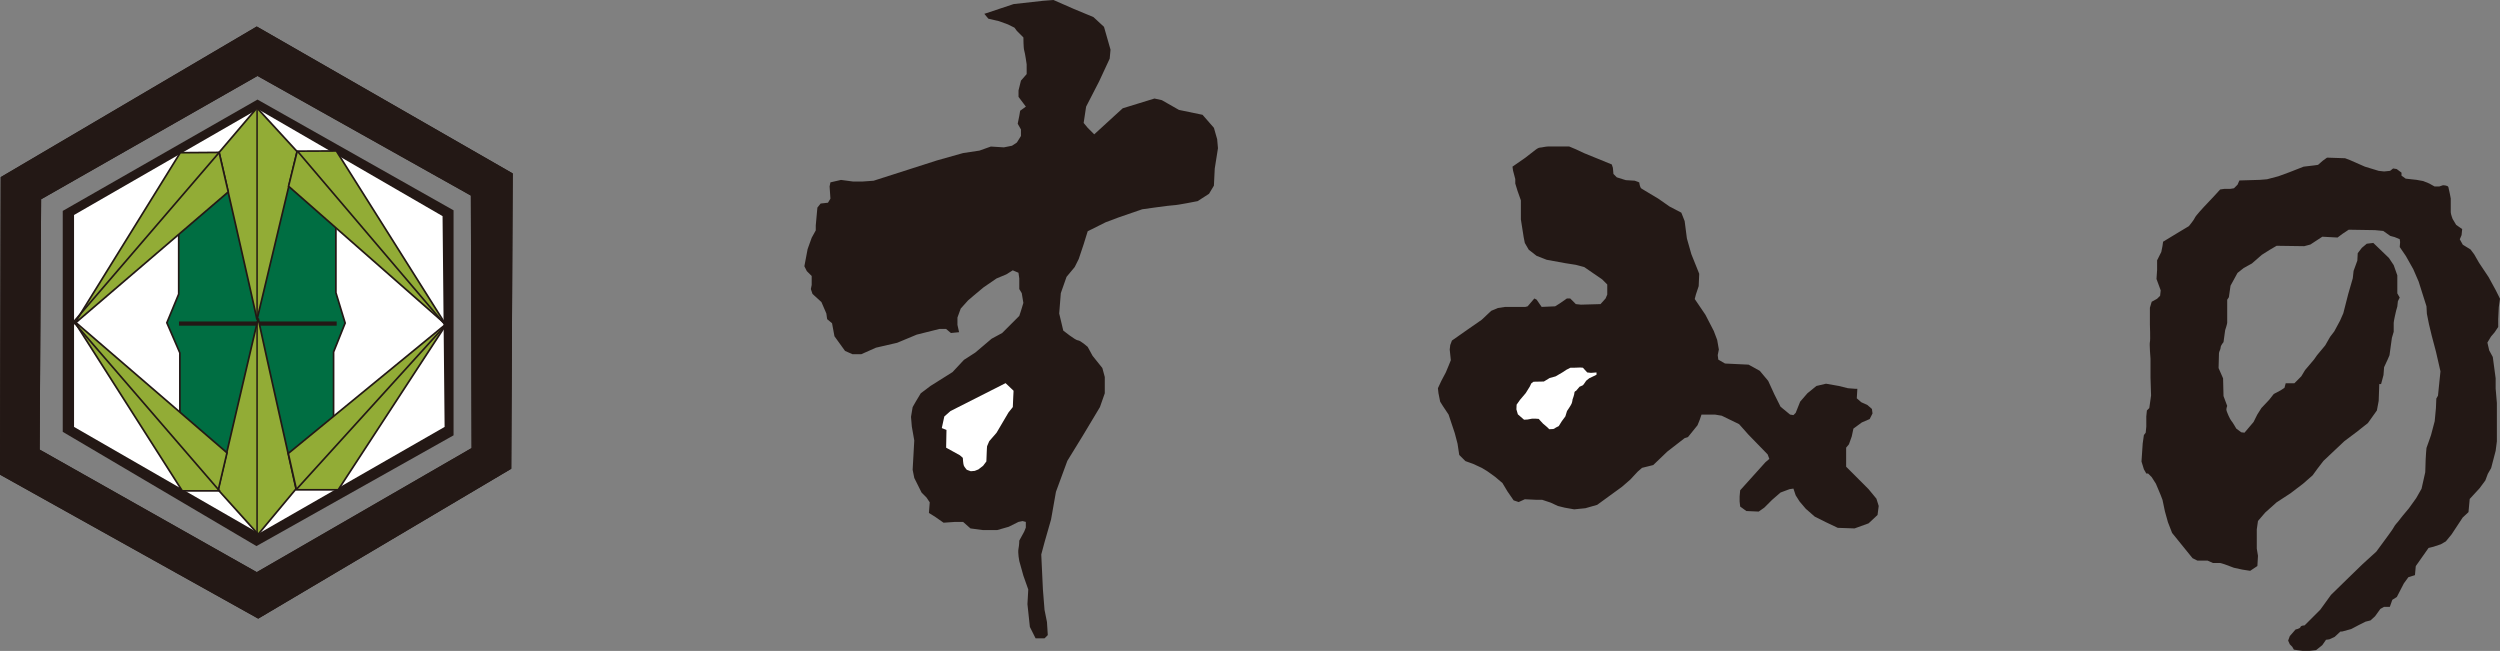 <!-- Generator: Adobe Illustrator 22.1.0, SVG Export Plug-In  -->
<svg version="1.1"
	 xmlns="http://www.w3.org/2000/svg" xmlns:xlink="http://www.w3.org/1999/xlink" xmlns:a="http://ns.adobe.com/AdobeSVGViewerExtensions/3.0/"
	 x="0px" y="0px" width="265.326px" height="69.084px" viewBox="0 0 265.326 69.084"
	 style="enable-background:new 0 0 265.326 69.084;" xml:space="preserve">
<rect x="0" y="0" width="265.326" height="69.084" fill="#808080" stroke="none"/>
<style type="text/css">
	.st0{fill:#231815;}
	.st1{fill:#FFFFFF;}
	.st2{fill:#006E42;}
	.st3{fill:#92AC36;}
</style>
<defs>
</defs>
<g>
	<g>
		<polygon class="st0" points="27.217,57.956 6.659,45.83 6.659,22.383 27.326,10.567 48.137,22.322 48.137,46.201 		"/>
	</g>
	<g>
		<polygon class="st1" points="27.369,11.583 46.969,22.938 47.186,45.309 27.485,56.608 7.859,45.309 7.859,22.815 		"/>
	</g>
	<g>
		<polyline class="st2" points="19.092,51.802 35.399,51.802 35.399,43.933 35.399,37.361 36.629,34.286 35.647,31.061 
			35.647,16.35 18.969,16.35 18.969,31.211 17.71,34.256 19.092,37.451 19.092,51.802 		"/>
		<path class="st0" d="M35.492,51.894H19V37.47l-1.39-3.213l0.015-0.036l1.252-3.029V16.258h16.862v14.79l0.988,3.242l-0.012,0.03
			l-1.223,3.059V51.894z M19.184,51.709h16.123l0.006-14.382l1.218-3.045l-0.977-3.221V16.442H19.061l-0.007,14.803l-1.244,3.01
			l1.374,3.196V51.709z"/>
	</g>
	<g>
		<g>
			<g>
				<path class="st0" d="M27.25,2.883L0.139,18.832L0.062,50.341l27.342,15.244l26.797-15.871l0.154-31.273L27.25,2.883z
					 M27.25,60.792L4.147,47.75l0.157-26.638L27.326,7.989l22.707,12.73l0.078,26.873L27.25,60.792z"/>
				<path class="st0" d="M27.405,65.656l-0.031-0.017L0,50.377v-0.036l0.078-31.544l0.03-0.018L27.249,2.812L27.28,2.83
					l27.136,15.576v0.036l-0.154,31.307l-0.03,0.018L27.405,65.656z M0.123,50.305l27.28,15.209l26.736-15.836l0.154-31.202
					L27.25,2.954L0.201,18.868L0.123,50.305z M27.25,60.863l-0.031-0.017L4.085,47.786v-0.036l0.157-26.673l0.031-0.018
					l23.052-13.14l0.031,0.017l22.739,12.748v0.036l0.078,26.908l-0.031,0.018L27.25,60.863z M4.208,47.714l23.041,13.007
					L50.05,47.556l-0.078-26.801L27.327,8.06L4.366,21.148L4.208,47.714z"/>
			</g>
		</g>
		<g>
			<g>
				<path class="st0" d="M27.405,65.656l-0.031-0.017L0,50.377v-0.036l0.078-31.544l0.03-0.018L27.249,2.812L27.28,2.83
					l27.136,15.576v0.036l-0.154,31.307l-0.03,0.018L27.405,65.656z M0.123,50.305l27.28,15.209l26.736-15.836l0.154-31.202
					L27.25,2.954L0.201,18.868L0.123,50.305z M27.25,60.863l-0.031-0.017L4.085,47.786v-0.036l0.157-26.673l0.031-0.018
					l23.052-13.14l0.031,0.017l22.739,12.748v0.036l0.078,26.908l-0.031,0.018L27.25,60.863z M4.208,47.714l23.041,13.007
					L50.05,47.556l-0.078-26.801L27.327,8.06L4.366,21.148L4.208,47.714z"/>
			</g>
		</g>
	</g>
	<g>
		<rect x="19.087" y="34.209" class="st0" width="16.555" height="0.265"/>
		<path class="st0" d="M35.734,34.566h-16.74v-0.449h16.74V34.566z M19.179,34.382h16.371v-0.08H19.179V34.382z"/>
	</g>
	<g>
		<path class="st3" d="M27.401,33.771c0,0.204,4.019,18.113,4.019,18.113l-4.019,4.822l-4.257-4.73L27.401,33.771z"/>
		<path class="st0" d="M27.403,56.848l-0.071-0.08l-4.289-4.766l0.011-0.047l4.257-18.205l0.151,0.018l0.031-0.002
			c0.028,0.284,2.64,11.962,4.017,18.098l0.01,0.044L27.403,56.848z M23.245,51.95l4.153,4.615l3.921-4.705
			c-0.414-1.847-3.381-15.074-3.926-17.655L23.245,51.95z"/>
	</g>
	<g>
		<rect x="27.203" y="34.145" class="st0" width="0.16" height="22.561"/>
	</g>
	<g>
		<g>
			<path class="st3" d="M27.274,33.925c0-0.201-4.02-17.75-4.02-17.75l4.02-4.725l4.258,4.634L27.274,33.925z"/>
			<path class="st0" d="M27.363,33.946l-0.151-0.018l-0.031,0.001c-0.029-0.282-2.641-11.724-4.018-17.734l-0.01-0.045l0.03-0.036
				l4.088-4.804l4.362,4.747l-0.011,0.048L27.363,33.946z M23.354,16.2c0.416,1.815,3.382,14.771,3.927,17.3l4.15-17.388
				l-4.155-4.521L23.354,16.2z"/>
		</g>
		<g>
			<rect x="27.203" y="11.45" class="st0" width="0.16" height="22.474"/>
		</g>
	</g>
	<g>
		<polyline class="st3" points="31.532,16.085 30.624,19.767 47.27,34.394 35.695,16.021 31.51,16.041 		"/>
		<path class="st0" d="M47.208,34.463L30.521,19.799l0.013-0.054l0.908-3.682l0.068,0.017l0-0.131l4.237-0.02l0.027,0.043
			l11.574,18.373L47.208,34.463z M30.727,19.734l16.125,14.169l-11.207-17.79l-4.029,0.019L30.727,19.734z"/>
	</g>
	<g>
		<polygon class="st3" points="24.226,20.37 7.876,34.383 19.131,16.206 23.254,16.175 		"/>
		<path class="st0" d="M7.936,34.454l-0.139-0.119l11.282-18.22l4.247-0.032l1.001,4.321l-0.042,0.037L7.936,34.454z M19.183,16.298
			L8.268,33.926l15.855-13.589l-0.943-4.068L19.183,16.298z"/>
	</g>
	<g>
		<polygon class="st3" points="23.144,52.099 19.346,52.099 7.852,34.06 24.092,48.056 		"/>
		<path class="st0" d="M23.217,52.191h-3.922l-0.027-0.042L7.774,34.11l0.138-0.12l16.283,14.032L23.217,52.191z M19.396,52.007
			h3.674l0.919-3.918L8.267,34.539L19.396,52.007z"/>
	</g>
	<g>
		<polygon class="st0" points="23.42,52.101 7.612,33.785 7.475,33.904 23.283,52.219 		"/>
	</g>
	<g>
		<polyline class="st3" points="31.463,51.985 35.893,51.985 47.432,34.314 30.597,48.121 31.463,51.985 		"/>
		<path class="st0" d="M35.943,52.077H31.39l-0.896-3.991l0.044-0.036l16.835-13.807l0.136,0.122L35.943,52.077z M31.537,51.892
			h4.306l11.184-17.126l-16.328,13.39L31.537,51.892z"/>
	</g>
	<g>
		<polygon class="st0" points="47.673,33.944 31.409,51.856 31.545,51.976 47.807,34.066 		"/>
	</g>
	<g>
		
			<rect x="3.125" y="25.3" transform="matrix(0.652 -0.759 0.759 0.652 -13.92 20.475)" class="st0" width="24.407" height="0.181"/>
	</g>
	<g>
		<polygon class="st0" points="47.514,34.65 31.643,15.99 31.506,16.106 47.376,34.766 		"/>
	</g>
	<path class="st0" d="M104.465,1.468l3.112-1.036l3.11-0.346L111.807,0l2.164,0.95l2.075,0.862l1.122,1.037l0.692,2.421
		l-0.087,0.951l-1.123,2.419l-1.38,2.678l-0.261,1.728l0.43,0.52l0.693,0.692l2.075-1.901l0.95-0.865l3.369-1.036l0.779,0.172
		l1.817,1.036l2.505,0.519l1.207,1.383l0.345,1.21l0.086,0.95l-0.342,2.161l-0.09,1.816l-0.518,0.864l-1.207,0.778
		c0,0-2.163,0.432-2.508,0.432c-0.345,0-3.37,0.431-3.37,0.431l-2.507,0.864l-1.381,0.519l-1.903,0.95l-0.43,1.383l-0.52,1.556
		l-0.431,0.863l-0.865,1.038l-0.608,1.729l-0.171,2.16l0.432,1.815c0,0,1.296,1.037,1.558,1.037c0.258,0,1.033,0.689,1.033,0.689
		l0.519,0.951l1.038,1.296l0.257,0.951v1.728l-0.515,1.469l-1.814,3.026l-1.645,2.677l-1.208,3.285l-0.519,2.936l-0.693,2.42
		l-0.347,1.298l0.175,3.715l0.172,2.161l0.259,1.294l0.087,1.384l-0.346,0.345h-0.949l-0.607-1.211l-0.258-2.419l0.087-1.555
		l-0.519-1.47l-0.434-1.554c0,0-0.172-0.864-0.085-1.298c0.085-0.432,0.085-0.864,0.085-0.864l0.519-0.95l0.175-0.432v-0.604
		l-0.348-0.089l-0.431,0.089l-1.038,0.517l-1.211,0.346h-1.552l-1.296-0.173l-0.781-0.69h-0.861l-1.211,0.085l-0.866-0.605
		l-0.689-0.431l0.087-1.124l-0.347-0.519l-0.518-0.518l-0.777-1.556l-0.173-0.863l0.173-3.111l-0.258-1.467l-0.089-1.038
		l0.174-1.038l0.345-0.605l0.52-0.864l1.034-0.778l2.334-1.469l1.21-1.296l1.207-0.777l1.731-1.468l1.122-0.607l1.815-1.815
		l0.173-0.518l0.261-0.863l-0.172-1.036l-0.262-0.432v-1.124l-0.085-0.607l-0.607-0.258L106.8,29.12l-1.038,0.433l-1.386,0.951
		l-1.033,0.863l-0.607,0.519l-0.775,0.865l-0.346,0.95v0.777l0.173,0.779l-0.867,0.085l-0.517-0.433h-0.689l-2.423,0.606
		l-2.074,0.865l-2.249,0.519l-1.553,0.69h-0.95l-0.781-0.345l-1.123-1.557l-0.257-1.382l-0.519-0.432l-0.085-0.604l-0.522-1.211
		l-0.949-0.865l-0.174-0.517l0.089-0.433v-0.952l-0.518-0.518l-0.258-0.517l0.343-1.817l0.434-1.209l0.431-0.779v-0.517l0.173-1.901
		l0.346-0.433l0.777-0.087l0.261-0.432l-0.089-1.295l0.089-0.433l1.122-0.259l1.297,0.173h0.949l1.211-0.086l6.74-2.16l2.765-0.778
		l1.729-0.259l1.212-0.432l1.382,0.087l0.863-0.173l0.519-0.344l0.431-0.692v-0.692l-0.345-0.605l0.172-0.864l0.088-0.518
		l0.606-0.434l-0.26-0.346l-0.519-0.69v-0.69l0.258-1.038l0.606-0.69V6.825c0,0-0.172-1.209-0.26-1.469
		c-0.085-0.258-0.085-1.382-0.085-1.382l-0.692-0.692l-0.258-0.346l-0.693-0.345l-0.953-0.346l-1.122-0.26L104.465,1.468z"/>
	<path class="st1" d="M107.57,41.47l-0.038,0.77l-0.041,0.962l-0.461,0.577l-1.268,2.154l-0.772,0.887l-0.23,0.536
		c0,0-0.035,0.386-0.035,0.577c0,0.193-0.041,1.04-0.041,1.04l-0.346,0.461l-0.5,0.385l-0.385,0.154l-0.423,0.039l-0.424-0.154
		c0,0-0.231-0.268-0.306-0.423c-0.079-0.153-0.115-0.845-0.115-0.845l-0.31-0.271l-1.461-0.807l0.037-1.884l-0.497-0.196l0.266-1.23
		l0.656-0.577l5.848-2.963L107.57,41.47z"/>
	<path class="st0" d="M160.521,17.686l1.37-0.952l1.07-0.832c0,0,0.299-0.238,0.477-0.238c0.179,0,0.595-0.12,0.892-0.12
		c0.297,0,2.202,0,2.202,0l0.714,0.299l0.891,0.417l2.92,1.191l0.119,0.357l0.058,0.654l0.357,0.358l0.952,0.298l0.953,0.059
		l0.475,0.179c0,0,0.058,0.536,0.238,0.654c0.179,0.12,1.785,1.071,1.785,1.071l1.191,0.833l1.254,0.656l0.353,0.892l0.239,1.844
		l0.473,1.668l0.598,1.487l0.237,0.596l-0.057,1.31l-0.298,0.893l-0.121,0.474l1.131,1.668l0.892,1.726l0.359,0.952l0.178,1.012
		l-0.12,0.596l0.06,0.477l0.713,0.415l2.5,0.119l1.19,0.656l0.894,1.07l0.654,1.428l0.655,1.311l1.01,0.833l0.358,0.06l0.239-0.238
		l0.475-1.192l0.773-0.892l0.953-0.773l1.015-0.239l1.368,0.239l0.949,0.238l0.777,0.062h0.236l-0.061,1.01l0.477,0.417l0.655,0.298
		l0.476,0.416l0.061,0.476l-0.3,0.595l-0.833,0.359l-0.892,0.653l-0.179,0.835l-0.298,0.833l-0.297,0.355v2.023l1.072,1.073
		l1.308,1.31l0.834,1.011l0.242,0.774l-0.122,0.952l-0.953,0.892l-1.487,0.537l-1.783-0.061l-1.25-0.595l-1.19-0.594l-0.955-0.834
		l-0.656-0.773l-0.416-0.655l-0.239-0.714l-0.416,0.061l-0.952,0.356l-0.892,0.774l-0.834,0.832l-0.595,0.417l-1.308-0.059
		l-0.655-0.476l-0.059-0.536v-0.536l0.059-0.654l2.679-2.975l0.416-0.357l-0.179-0.476l-2.025-2.082l-1.01-1.133l-1.845-0.892
		l-0.712-0.119h-1.429l-0.18,0.536l-0.24,0.594l-1.01,1.25l-0.358,0.119l-1.844,1.43l-1.489,1.428l-1.191,0.297l-0.475,0.416
		l-0.773,0.833l-0.893,0.773l-1.311,0.953l-1.308,0.952l-1.249,0.357l-1.191,0.12l-1.012-0.18l-0.714-0.177l-0.773-0.358
		l-0.893-0.297h-0.593l-1.251-0.06l-0.655,0.298l-0.533-0.179l-0.656-0.951l-0.537-0.894l-0.773-0.653l-0.832-0.597l-0.593-0.357
		l-0.897-0.417l-0.83-0.298l-0.656-0.653l-0.179-1.192l-0.297-1.129l-0.358-1.072l-0.296-0.892l-0.596-0.893l-0.298-0.477
		l-0.179-0.892l-0.059-0.535l0.359-0.774l0.474-0.894l0.299-0.713l0.238-0.594l-0.118-1.132l0.056-0.475l0.179-0.476l1.609-1.13
		l1.549-1.074l1.009-0.951l0.712-0.298l0.775-0.119h2.142l0.239-0.061l0.714-0.833l0.239,0.121l0.534,0.773l1.428-0.061l0.477-0.297
		l0.773-0.536h0.356l0.595,0.596l0.537,0.059l2.082-0.059l0.536-0.596l0.179-0.415v-1.072l-0.536-0.536l-1.904-1.31l-0.895-0.238
		l-1.129-0.178l-1.964-0.358l-1.07-0.417l-0.837-0.654l-0.414-0.715l-0.118-0.594l-0.3-1.905v-2.024l-0.357-1.011l-0.238-0.775
		v-0.474l-0.236-0.894L160.521,17.686z"/>
	<path class="st1" d="M161.747,44.544l-0.655-0.57l-0.155-0.526l0.022-0.503l0.373-0.525l0.594-0.7l0.436-0.703l0.153-0.327
		l0.24-0.177l1.096-0.022l0.612-0.371l0.635-0.176l0.747-0.437l0.394-0.262l0.436-0.22h0.461l0.572-0.021l0.283,0.021l0.461,0.503
		l0.394,0.044l0.593-0.044v0.242l-0.305,0.152l-0.463,0.22l-0.328,0.262c0,0-0.285,0.438-0.351,0.482
		c-0.065,0.044-0.349,0.153-0.349,0.153l-0.374,0.439c0,0-0.177,0.042-0.177,0.218c0,0.177-0.197,0.701-0.197,0.701
		s-0.021,0.263-0.11,0.46c-0.087,0.197-0.478,0.767-0.478,0.767l-0.175,0.569l-0.374,0.505l-0.329,0.526l-0.306,0.153
		c0,0-0.197,0.154-0.284,0.154c-0.089,0-0.415,0.022-0.415,0.022s-0.157-0.154-0.22-0.219c-0.067-0.065-0.44-0.372-0.44-0.372
		l-0.285-0.308l-0.173-0.197l-0.306-0.022h-0.415l-0.462,0.087L161.747,44.544z"/>
	<path class="st0" d="M251.88,25.782l1.656,1.594l0.509,0.764l0.383,1.084v1.912l0.255,0.446l-0.193,0.382l-0.062,0.573
		l-0.128,0.447c0,0-0.255,1.083-0.255,1.275c0,0.191,0,0.955,0,0.955l-0.191,0.638l-0.193,1.402L253.6,37.7l-0.192,0.446
		l-0.384,0.829l-0.062,0.828l-0.255,0.956h-0.193l-0.063,1.785l-0.192,1.019l-0.955,1.339l-1.21,0.955l-1.276,0.957l-1.083,1.02
		l-1.148,1.084l-0.637,0.828l-0.51,0.702l-1.018,0.892l-1.34,1.019l-1.466,0.957l-1.209,1.082l-0.766,0.893l-0.127,0.893v2.039
		l0.127,0.764l-0.063,1.084l-0.766,0.51l-0.827-0.128l-0.892-0.193l-1.02-0.381l-0.446-0.128h-0.764l-0.574-0.256h-0.574h-0.51
		l-0.51-0.255l-2.167-2.676l-0.445-1.147l-0.319-1.147l-0.255-1.211l-0.192-0.51l-0.509-1.21l-0.447-0.702l-0.382-0.383h-0.191
		l-0.255-0.446l-0.255-0.827l0.128-1.913l0.126-0.892l0.193-0.255l0.062-0.637V44.2l0.064-0.637l0.255-0.255l0.188-1.337
		l-0.06-1.913v-1.976c0,0-0.128-1.593-0.064-1.784c0.064-0.19,0-1.848,0-1.848v-1.148v-0.639l0.19-0.637l0.574-0.317l0.32-0.32
		l0.063-0.572l-0.447-1.21l0.064-0.958v-1.018l0.447-0.893l0.127-0.637l0.062-0.448l1.467-0.89l1.275-0.765
		c0,0,0.572-0.702,0.635-0.894c0.066-0.191,0.958-1.147,0.958-1.147l1.084-1.148l0.637-0.699l0.446-0.065h0.637l0.383-0.064
		l0.381-0.382l0.193-0.446l2.168-0.064l0.764-0.063l1.21-0.319l1.21-0.445l1.467-0.575l1.082-0.128l0.446-0.062l0.512-0.448
		l0.445-0.319l1.911,0.064l0.511,0.192l1.593,0.701l1.466,0.446l0.572,0.064l0.638-0.064l0.319-0.254l0.382,0.063l0.51,0.382v0.318
		l0.446,0.319l1.148,0.127l0.701,0.127l0.636,0.255l0.573,0.32h0.511l0.383-0.128c0,0,0.51,0.001,0.574,0.191
		c0.063,0.191,0.254,1.211,0.254,1.211s0,1.276,0,1.466c0,0.19,0.194,0.7,0.194,0.7l0.381,0.639l0.637,0.444l-0.063,0.638
		l-0.191,0.446l0.319,0.573l0.826,0.511l0.383,0.51l0.511,0.892l1.02,1.528l0.765,1.403l0.445,0.892l-0.128,0.893l-0.062,1.273v0.83
		l-0.383,0.572l-0.383,0.447l-0.381,0.637l0.191,0.828l0.381,0.701l0.304,2.265v1.091l0.13,1.531v2.666v1.4l-0.13,1.004
		l-0.479,1.835l-0.353,0.612l-0.261,0.7l-0.613,0.828l-1.047,1.137l-0.13,1.397l-0.612,0.569l-1.182,1.793l-0.609,0.742
		l-0.526,0.306l-0.786,0.263l-0.524,0.13l-1.355,1.925l-0.088,0.96l-0.699,0.218l-0.479,0.657l-0.744,1.441l-0.482,0.305
		l-0.262,0.743h-0.613l-0.391,0.219l-0.567,0.785l-0.482,0.437l-0.524,0.131l-0.7,0.35l-0.827,0.436l-0.964,0.263h-0.176
		l-0.611,0.567l-0.57,0.262l-0.348,0.045l-0.394,0.569l-0.653,0.523l-0.701,0.086h-0.743l-0.918-0.13l-0.174-0.306l-0.261-0.263
		l-0.175-0.393l0.175-0.479l0.611-0.699c0,0,0.481-0.087,0.523-0.262c0.045-0.174,0.437-0.174,0.437-0.174l1.662-1.661l1.137-1.573
		l1.835-1.792l1.53-1.485l1.443-1.312l1.092-1.486c0,0,0.743-1.006,0.787-1.136c0.041-0.131,0.436-0.567,0.436-0.567l0.478-0.613
		l0.659-0.786l0.786-1.094L257,51.867l0.393-1.749l0.043-1.353l0.042-0.701l0.045-0.523l0.219-0.611l0.26-0.744l0.394-1.486
		l0.131-1.399l0.041-1.004l0.176-0.305l0.263-2.579l-0.48-2.099l-0.439-1.657l-0.305-1.269l-0.218-1.093l-0.042-0.787l-0.83-2.621
		l-0.568-1.311l-0.786-1.399l-0.655-0.961l0.042-0.525l-0.042-0.305l-0.525-0.218l-0.479-0.131l-0.744-0.526l-0.873-0.086
		l-2.798-0.045l-0.655,0.437l-0.351,0.262l-0.174,0.131l-1.615-0.087l-1.269,0.831l-0.655,0.174l-2.929-0.042l-0.743,0.437
		l-0.828,0.524l-1.05,0.917l-0.871,0.48l-0.658,0.525l-0.741,1.354l-0.175,1.223l-0.177,0.263c0,0,0,2.317,0,2.447
		c0,0.132-0.217,0.787-0.217,0.787l-0.174,1.267c0,0-0.306,0.351-0.306,0.569c0,0.217-0.176,0.435-0.176,0.61
		c0,0.177-0.043,1.575-0.043,1.575l0.479,1.091l0.046,1.88l0.391,1.048c0,0-0.088,0.22-0.088,0.394c0,0.174,0.394,1.048,0.524,1.179
		c0.131,0.132,0.526,0.831,0.526,0.831l0.526,0.393l0.347,0.044l0.963-1.136l0.392-0.785l0.442-0.7l0.827-0.875l0.48-0.611
		l0.741-0.394l0.398-0.262l0.129-0.48h0.918l0.741-0.743l0.395-0.655l0.961-1.135l0.305-0.439l0.872-1.047l0.529-0.92l0.434-0.568
		l0.612-1.135l0.348-0.788l0.525-2.053l0.48-1.66l0.088-0.788l0.397-1.093l0.041-0.786l0.437-0.567l0.524-0.437L251.88,25.782z"/>
</g>
</svg>